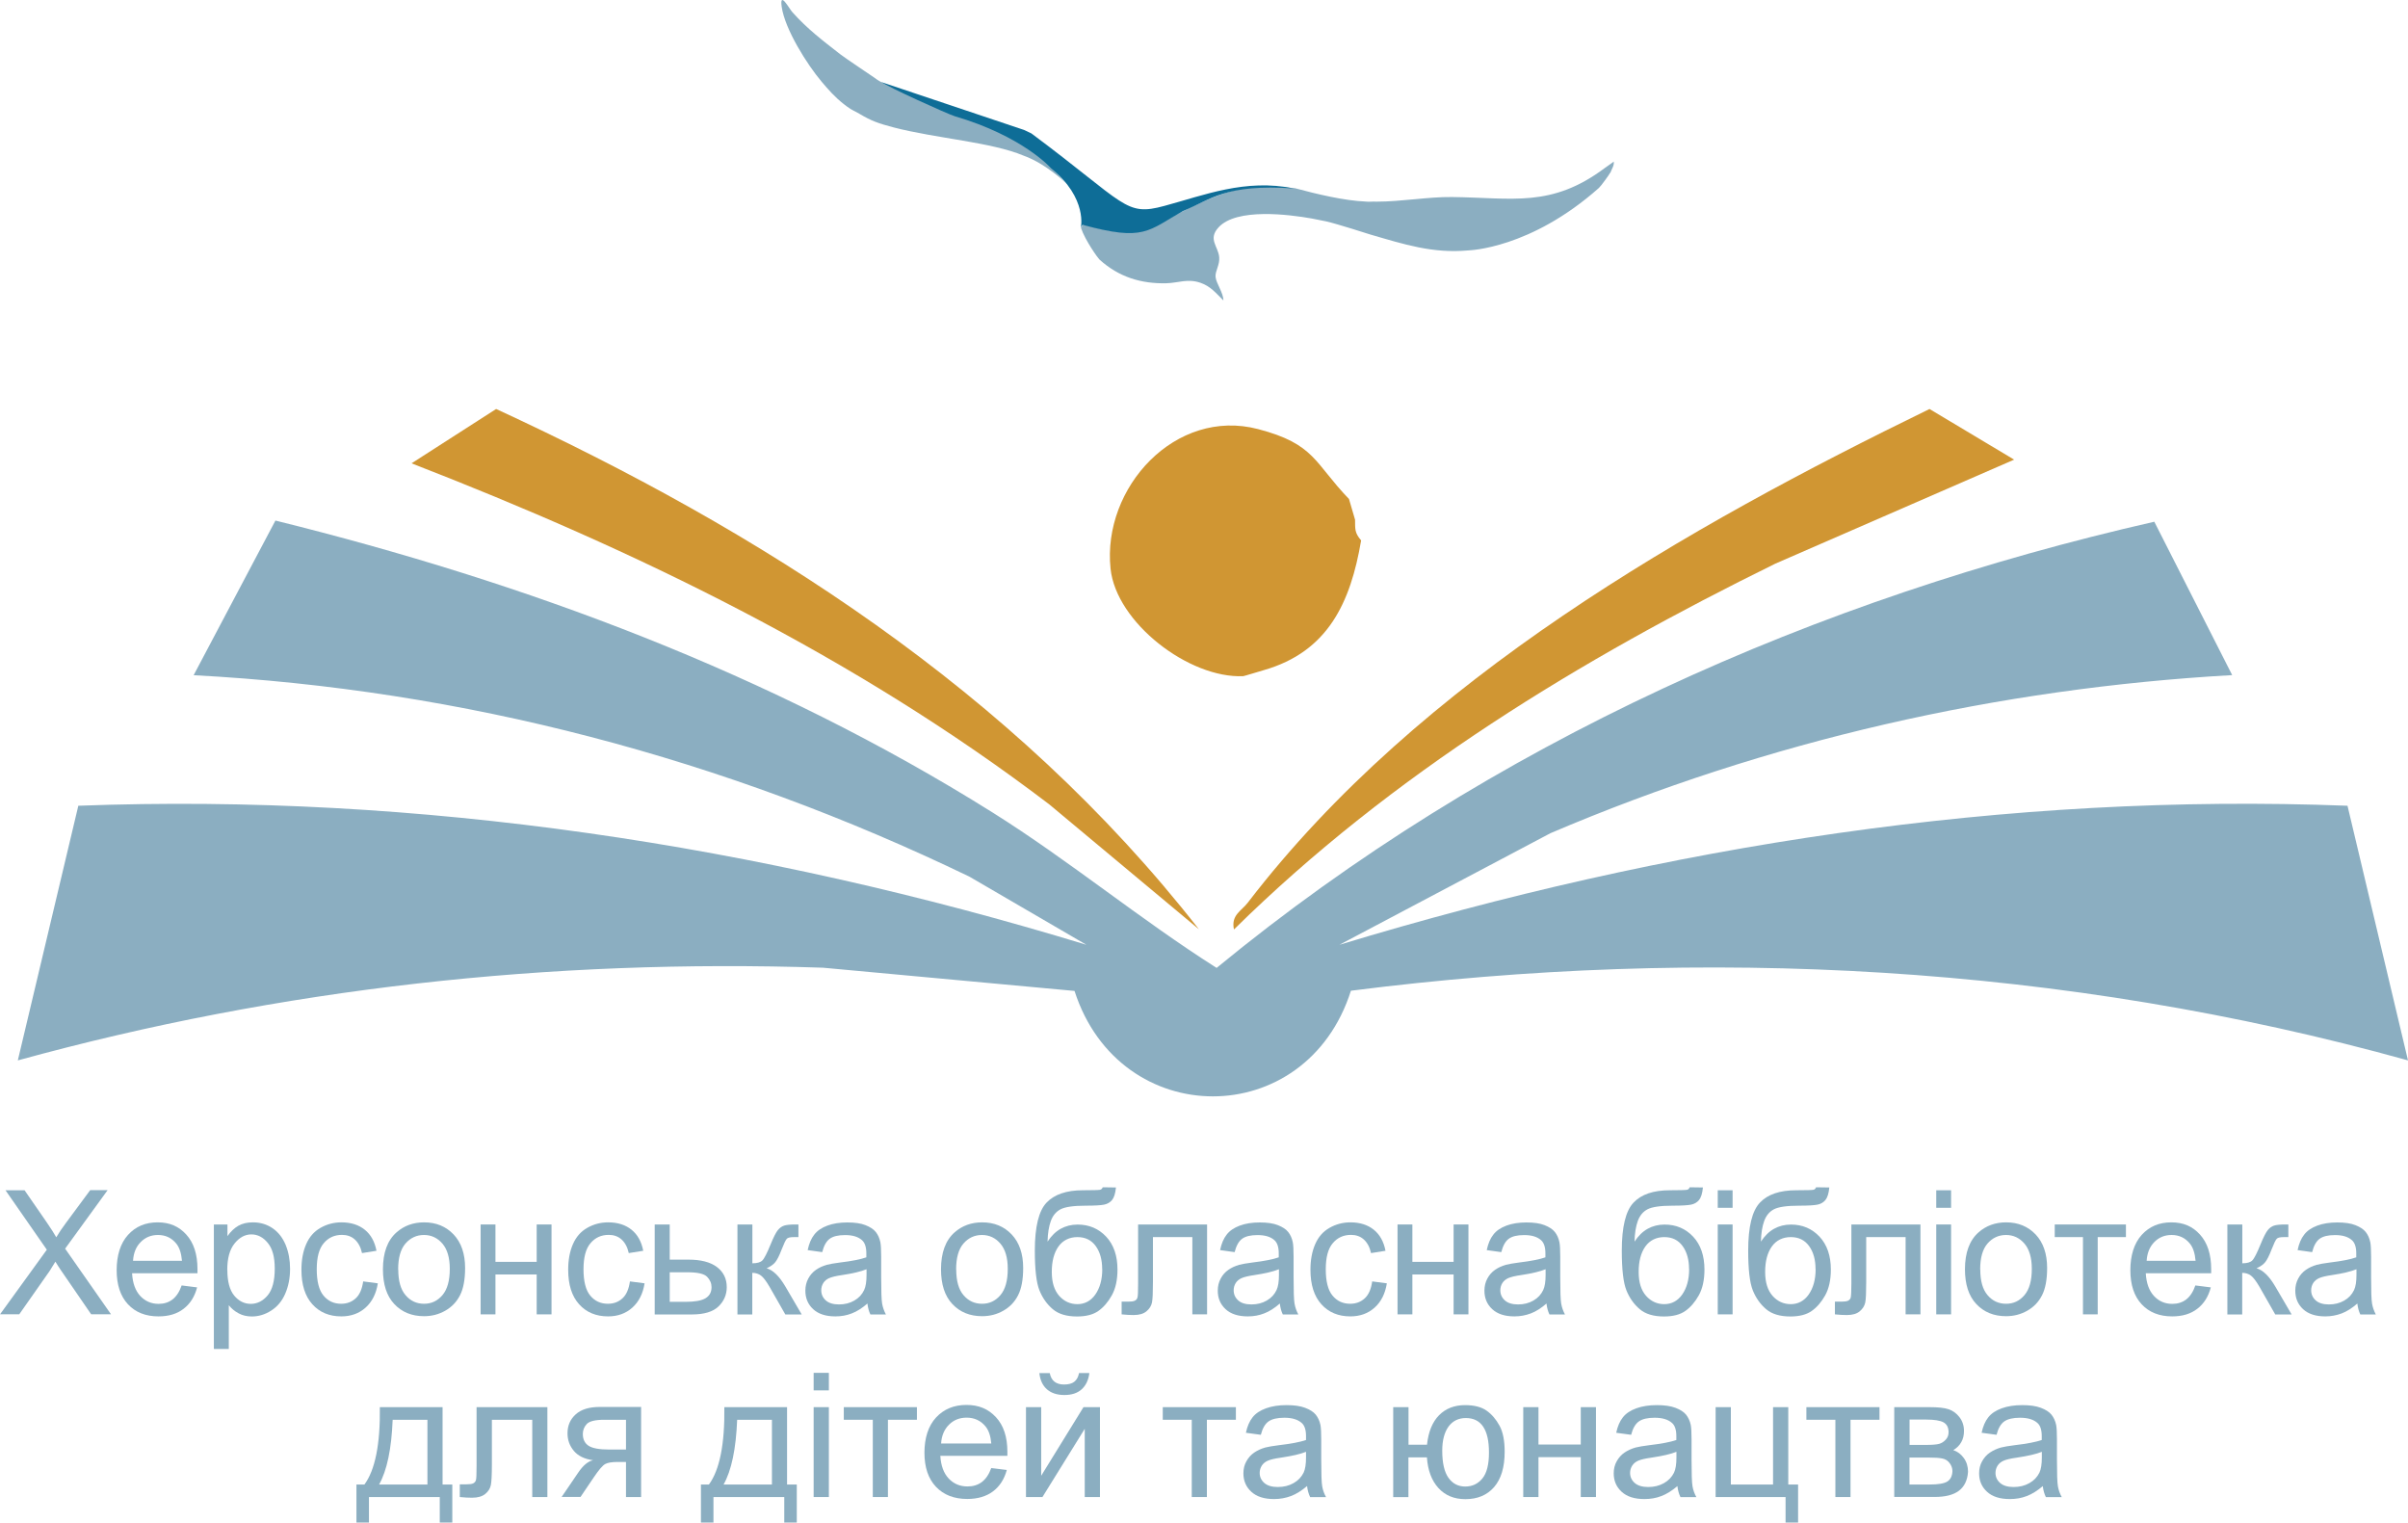 <?xml version="1.0" encoding="UTF-8"?>
<svg id="Layer_2" data-name="Layer 2" xmlns="http://www.w3.org/2000/svg" viewBox="0 0 249.96 158.03">
  <defs>
    <style>
      .cls-1 {
        fill: #d09633;
      }

      .cls-2 {
        fill: #8baec1;
      }

      .cls-3 {
        fill: #0e6d97;
      }
    </style>
  </defs>
  <g id="Layer_1-2" data-name="Layer 1">
    <g>
      <g>
        <path class="cls-2" d="M39.44,146.05h6.5v8.03h1.01v3.95h-1.3v-2.65h-7.35v2.65h-1.3v-3.95h.83c1.11-1.51,1.65-4.19,1.6-8.03ZM40.76,147.36c-.12,3.03-.59,5.27-1.41,6.72h5.02v-6.72h-3.61Z"/>
        <path class="cls-2" d="M49.47,146.05h7.35v9.33h-1.57v-8.02h-4.19v4.65c0,1.08-.04,1.8-.11,2.14s-.26.65-.58.91-.77.39-1.37.39c-.37,0-.79-.02-1.27-.07v-1.32h.69c.33,0,.56-.03.7-.1s.23-.17.28-.32.07-.62.07-1.43v-6.15Z"/>
        <path class="cls-2" d="M66.55,146.05v9.33h-1.57v-3.64h-.91c-.56,0-.97.07-1.24.21-.27.14-.67.61-1.19,1.38l-1.38,2.04h-1.96l1.71-2.51c.52-.77,1.04-1.2,1.56-1.3-.9-.12-1.57-.45-2.01-.98s-.65-1.13-.65-1.82c0-.81.29-1.46.86-1.97s1.4-.76,2.48-.76h4.32ZM64.98,147.36h-2.25c-.94,0-1.55.15-1.82.44s-.41.64-.41,1.03c0,.56.2.97.6,1.23s1.11.39,2.13.39h1.75v-3.08Z"/>
        <path class="cls-2" d="M75.2,146.05h6.5v8.03h1.01v3.95h-1.3v-2.65h-7.35v2.65h-1.3v-3.95h.83c1.11-1.51,1.65-4.19,1.6-8.03ZM76.52,147.36c-.12,3.03-.59,5.27-1.41,6.72h5.02v-6.72h-3.61Z"/>
        <path class="cls-2" d="M84.46,144.31v-1.82h1.58v1.82h-1.58ZM84.46,155.38v-9.33h1.58v9.33h-1.58Z"/>
        <path class="cls-2" d="M87.6,146.05h7.58v1.31h-3.01v8.02h-1.57v-8.02h-3.01v-1.31Z"/>
        <path class="cls-2" d="M102.88,152.37l1.63.2c-.26.96-.74,1.7-1.43,2.22s-1.59.79-2.67.79c-1.37,0-2.45-.42-3.25-1.26-.8-.84-1.2-2.02-1.2-3.54s.4-2.79,1.21-3.66,1.86-1.3,3.15-1.3,2.27.42,3.06,1.27,1.19,2.04,1.19,3.59c0,.09,0,.23,0,.42h-6.96c.06,1.03.35,1.81.87,2.36s1.17.82,1.95.82c.58,0,1.08-.15,1.49-.46s.74-.79.98-1.46ZM97.69,149.82h5.21c-.07-.79-.27-1.37-.6-1.77-.5-.61-1.16-.91-1.96-.91-.73,0-1.34.24-1.83.73s-.77,1.14-.82,1.95Z"/>
        <path class="cls-2" d="M106.5,146.05h1.58v7.12l4.39-7.12h1.71v9.33h-1.58v-7.08l-4.39,7.08h-1.71v-9.33ZM112,142.51h1.08c-.09.73-.36,1.29-.8,1.69s-1.04.59-1.79.59-1.35-.19-1.8-.58c-.45-.39-.72-.95-.8-1.69h1.08c.08.4.24.7.49.89s.57.29.98.29c.47,0,.83-.09,1.08-.29.24-.19.41-.49.49-.9Z"/>
        <path class="cls-2" d="M120.71,146.05h7.58v1.31h-3.01v8.02h-1.57v-8.02h-3.01v-1.31Z"/>
        <path class="cls-2" d="M135.69,154.23c-.59.5-1.15.85-1.69,1.05s-1.12.31-1.74.31c-1.03,0-1.81-.25-2.36-.75-.55-.5-.83-1.14-.83-1.92,0-.46.1-.88.31-1.25.21-.38.48-.68.82-.91s.72-.4,1.14-.52c.31-.08.78-.16,1.41-.24,1.28-.15,2.22-.33,2.82-.54,0-.22,0-.35,0-.41,0-.64-.15-1.1-.45-1.36-.4-.36-1-.54-1.8-.54-.74,0-1.29.13-1.65.39s-.62.72-.79,1.38l-1.55-.21c.14-.66.37-1.2.69-1.6.32-.41.79-.72,1.4-.94.61-.22,1.32-.33,2.12-.33s1.44.09,1.94.28.86.42,1.1.71c.23.29.4.64.49,1.08.05.27.08.76.08,1.46v2.11c0,1.47.03,2.4.1,2.79.07.39.2.76.4,1.12h-1.65c-.16-.33-.27-.71-.32-1.15ZM135.56,150.69c-.57.23-1.44.43-2.58.6-.65.09-1.11.2-1.38.32s-.48.29-.62.51-.22.48-.22.75c0,.42.16.77.48,1.05s.79.42,1.4.42,1.15-.13,1.63-.4.82-.63,1.05-1.09c.17-.36.25-.88.25-1.58v-.58Z"/>
        <path class="cls-2" d="M144.63,146.05h1.58v3.9h1.92c.14-1.34.56-2.36,1.25-3.06.69-.7,1.59-1.05,2.7-1.05.94,0,1.69.19,2.23.57s.99.91,1.35,1.57.53,1.57.53,2.7c0,1.61-.37,2.83-1.1,3.67s-1.73,1.25-2.98,1.25c-1.17,0-2.1-.39-2.8-1.16s-1.1-1.83-1.19-3.18h-1.92v4.13h-1.58v-9.33ZM152.17,147.18c-.77,0-1.38.3-1.81.89-.43.6-.65,1.43-.65,2.5,0,1.28.22,2.22.65,2.82s1.01.9,1.74.9,1.31-.28,1.77-.83c.46-.55.69-1.45.69-2.68s-.2-2.1-.6-2.7-1-.9-1.8-.9Z"/>
        <path class="cls-2" d="M158.12,146.05h1.58v3.88h4.39v-3.88h1.58v9.33h-1.58v-4.14h-4.39v4.14h-1.58v-9.33Z"/>
        <path class="cls-2" d="M174.14,154.23c-.59.5-1.15.85-1.69,1.05-.54.21-1.12.31-1.75.31-1.03,0-1.81-.25-2.36-.75-.55-.5-.83-1.14-.83-1.92,0-.46.1-.88.31-1.25.21-.38.48-.68.82-.91s.72-.4,1.14-.52c.31-.08.78-.16,1.41-.24,1.28-.15,2.22-.33,2.82-.54,0-.22,0-.35,0-.41,0-.64-.15-1.1-.45-1.36-.4-.36-1-.54-1.8-.54-.74,0-1.29.13-1.65.39s-.62.72-.79,1.38l-1.55-.21c.14-.66.37-1.2.69-1.6.32-.41.79-.72,1.4-.94.61-.22,1.32-.33,2.12-.33s1.44.09,1.94.28.86.42,1.1.71c.23.29.4.64.49,1.08.05.27.08.76.08,1.46v2.11c0,1.47.03,2.4.1,2.79.07.39.2.76.4,1.12h-1.65c-.16-.33-.27-.71-.32-1.15ZM174.01,150.69c-.57.23-1.44.43-2.58.6-.65.09-1.11.2-1.38.32s-.48.29-.62.51-.22.48-.22.75c0,.42.16.77.48,1.05s.79.42,1.4.42,1.15-.13,1.63-.4.82-.63,1.05-1.09c.17-.36.25-.88.25-1.58v-.58Z"/>
        <path class="cls-2" d="M178.09,146.05h1.58v8.03h4.38v-8.03h1.58v8.03h1.02v3.95h-1.3v-2.65h-7.26v-9.33Z"/>
        <path class="cls-2" d="M187.52,146.05h7.58v1.31h-3.01v8.02h-1.57v-8.02h-3.01v-1.31Z"/>
        <path class="cls-2" d="M196.63,146.05h3.65c.9,0,1.56.07,2,.22.44.15.81.42,1.12.82s.47.88.47,1.43c0,.45-.09.83-.28,1.16-.18.33-.46.61-.83.83.44.15.8.42,1.09.82.29.4.44.88.44,1.43-.06.88-.38,1.54-.95,1.97s-1.41.64-2.5.64h-4.21v-9.33ZM198.21,149.97h1.69c.67,0,1.14-.04,1.39-.11s.48-.21.68-.43c.2-.21.3-.47.3-.77,0-.49-.17-.83-.52-1.03-.35-.19-.95-.29-1.79-.29h-1.74v2.62ZM198.21,154.08h2.08c.9,0,1.51-.1,1.85-.31.33-.21.51-.57.53-1.08,0-.3-.1-.58-.29-.83-.19-.26-.45-.42-.76-.48-.31-.07-.81-.1-1.49-.1h-1.92v2.8Z"/>
        <path class="cls-2" d="M212.07,154.23c-.59.5-1.15.85-1.69,1.05-.54.21-1.12.31-1.75.31-1.03,0-1.81-.25-2.36-.75-.55-.5-.83-1.14-.83-1.92,0-.46.1-.88.31-1.25.21-.38.48-.68.82-.91s.72-.4,1.14-.52c.31-.08.78-.16,1.41-.24,1.28-.15,2.22-.33,2.82-.54,0-.22,0-.35,0-.41,0-.64-.15-1.1-.45-1.36-.4-.36-1-.54-1.8-.54-.74,0-1.29.13-1.65.39s-.62.72-.79,1.38l-1.55-.21c.14-.66.37-1.2.69-1.6.32-.41.79-.72,1.4-.94.61-.22,1.32-.33,2.12-.33s1.44.09,1.94.28.86.42,1.1.71c.23.29.4.64.49,1.08.05.27.08.76.08,1.46v2.11c0,1.47.03,2.4.1,2.79.07.39.2.76.4,1.12h-1.65c-.16-.33-.27-.71-.32-1.15ZM211.94,150.69c-.57.23-1.44.43-2.58.6-.65.09-1.11.2-1.38.32s-.48.29-.62.51-.22.48-.22.75c0,.42.16.77.48,1.05s.79.42,1.4.42,1.15-.13,1.63-.4.82-.63,1.05-1.09c.17-.36.25-.88.25-1.58v-.58Z"/>
      </g>
      <g>
        <path class="cls-2" d="M0,136.42l4.86-6.71-4.29-6.17h1.98l2.28,3.3c.47.69.81,1.21,1.01,1.58.28-.47.61-.96.99-1.47l2.53-3.42h1.81l-4.41,6.07,4.76,6.81h-2.06l-3.16-4.6c-.18-.26-.36-.55-.55-.86-.28.47-.48.79-.6.97l-3.15,4.49H0Z"/>
        <path class="cls-2" d="M18.87,133.42l1.59.2c-.25.96-.72,1.7-1.4,2.22-.68.53-1.55.79-2.61.79-1.33,0-2.39-.42-3.17-1.26-.78-.84-1.17-2.02-1.17-3.54s.39-2.79,1.18-3.66,1.81-1.3,3.07-1.3,2.21.42,2.98,1.27,1.16,2.04,1.16,3.59c0,.09,0,.23,0,.42h-6.79c.06,1.03.34,1.81.85,2.36.51.54,1.14.82,1.9.82.57,0,1.05-.15,1.45-.46s.72-.79.95-1.46ZM13.81,130.86h5.08c-.07-.79-.26-1.37-.58-1.77-.49-.61-1.13-.91-1.91-.91-.71,0-1.3.24-1.79.73s-.75,1.14-.8,1.95Z"/>
        <path class="cls-2" d="M22.2,140v-12.91h1.41v1.21c.33-.47.71-.83,1.12-1.07.42-.24.92-.36,1.52-.36.78,0,1.46.21,2.06.62.59.41,1.04.99,1.35,1.74.3.75.45,1.57.45,2.46,0,.96-.17,1.82-.5,2.58-.33.77-.82,1.35-1.46,1.76-.64.41-1.31.61-2.01.61-.51,0-.98-.11-1.38-.33-.41-.22-.74-.5-1.01-.84v4.54h-1.54ZM23.6,131.81c0,1.2.24,2.09.71,2.66.47.57,1.05.86,1.72.86s1.27-.3,1.76-.89c.49-.59.73-1.52.73-2.76s-.24-2.08-.72-2.67-1.05-.89-1.71-.89-1.24.32-1.74.94c-.51.63-.76,1.55-.76,2.75Z"/>
        <path class="cls-2" d="M37.7,133l1.52.2c-.17,1.07-.59,1.91-1.27,2.52-.68.61-1.52.91-2.52.91-1.25,0-2.25-.42-3-1.25-.76-.84-1.14-2.03-1.14-3.59,0-1.01.16-1.89.49-2.65.33-.76.82-1.32,1.49-1.7.67-.38,1.39-.57,2.17-.57.99,0,1.8.26,2.43.77.63.51,1.03,1.24,1.21,2.18l-1.5.24c-.14-.63-.4-1.1-.76-1.42s-.8-.47-1.32-.47c-.78,0-1.41.29-1.89.86-.49.57-.73,1.47-.73,2.71s.23,2.17.7,2.73c.47.57,1.08.85,1.83.85.61,0,1.11-.19,1.52-.57s.66-.97.77-1.76Z"/>
        <path class="cls-2" d="M39.75,131.75c0-1.73.47-3.01,1.41-3.84.78-.69,1.74-1.04,2.86-1.04,1.25,0,2.27.42,3.07,1.26.79.84,1.19,2,1.19,3.48,0,1.2-.18,2.15-.53,2.83-.35.69-.86,1.22-1.53,1.6s-1.4.57-2.2.57c-1.27,0-2.3-.42-3.09-1.26-.79-.84-1.18-2.04-1.18-3.62ZM41.34,131.75c0,1.2.25,2.09.76,2.68.51.6,1.15.89,1.92.89s1.4-.3,1.91-.9.76-1.51.76-2.73c0-1.15-.26-2.03-.77-2.62-.51-.59-1.15-.89-1.91-.89s-1.41.3-1.92.89-.76,1.49-.76,2.68Z"/>
        <path class="cls-2" d="M49.89,127.09h1.54v3.88h4.28v-3.88h1.54v9.33h-1.54v-4.14h-4.28v4.14h-1.54v-9.33Z"/>
        <path class="cls-2" d="M65.39,133l1.52.2c-.17,1.07-.59,1.91-1.27,2.52-.68.61-1.52.91-2.52.91-1.25,0-2.25-.42-3-1.25-.76-.84-1.14-2.03-1.14-3.59,0-1.01.16-1.89.49-2.65.33-.76.82-1.32,1.49-1.7.67-.38,1.39-.57,2.17-.57.99,0,1.8.26,2.43.77.63.51,1.03,1.24,1.21,2.18l-1.5.24c-.14-.63-.4-1.1-.76-1.42s-.8-.47-1.32-.47c-.78,0-1.41.29-1.89.86-.49.57-.73,1.47-.73,2.71s.23,2.17.7,2.73c.47.57,1.08.85,1.83.85.61,0,1.11-.19,1.52-.57s.66-.97.77-1.76Z"/>
        <path class="cls-2" d="M67.98,127.09h1.54v3.65h1.95c1.27,0,2.26.25,2.94.76s1.03,1.21,1.03,2.1c0,.78-.29,1.45-.86,2-.57.55-1.49.83-2.76.83h-3.86v-9.33ZM69.52,135.12h1.62c.98,0,1.67-.12,2.09-.37.42-.25.63-.63.63-1.15,0-.4-.15-.76-.46-1.08s-.99-.47-2.05-.47h-1.83v3.08Z"/>
        <path class="cls-2" d="M76.56,127.09h1.54v4.03c.49,0,.84-.1,1.03-.29.2-.19.49-.76.87-1.69.3-.74.55-1.22.74-1.46.19-.23.41-.39.65-.47.25-.08.64-.12,1.18-.12h.31v1.31h-.43c-.41,0-.67.05-.78.18-.12.13-.3.51-.55,1.15-.23.61-.45,1.03-.64,1.27s-.49.45-.9.64c.66.18,1.31.81,1.95,1.9l1.69,2.89h-1.7l-1.65-2.89c-.34-.58-.63-.96-.88-1.15-.25-.18-.55-.28-.9-.28v4.32h-1.54v-9.33Z"/>
        <path class="cls-2" d="M90.07,135.27c-.57.5-1.12.85-1.65,1.05-.53.21-1.1.31-1.7.31-1,0-1.77-.25-2.31-.75-.54-.5-.81-1.14-.81-1.92,0-.46.1-.88.3-1.25.2-.38.47-.68.8-.91s.7-.4,1.11-.52c.3-.08.76-.16,1.37-.24,1.25-.15,2.16-.33,2.75-.54,0-.22,0-.35,0-.41,0-.64-.15-1.1-.44-1.36-.39-.36-.98-.54-1.76-.54-.73,0-1.26.13-1.61.39s-.6.72-.77,1.38l-1.51-.21c.14-.66.36-1.2.68-1.6.31-.41.77-.72,1.36-.94.59-.22,1.28-.33,2.07-.33s1.41.09,1.89.28.84.42,1.07.71c.23.29.39.64.48,1.08.05.27.08.76.08,1.46v2.11c0,1.47.03,2.4.1,2.79.07.39.2.76.39,1.12h-1.61c-.16-.33-.26-.71-.31-1.15ZM89.94,131.74c-.56.23-1.4.43-2.52.6-.63.09-1.08.2-1.35.32s-.47.29-.61.51c-.14.23-.21.48-.21.75,0,.42.16.77.47,1.05.31.28.77.42,1.37.42s1.12-.13,1.59-.4.8-.63,1.02-1.09c.17-.36.25-.88.25-1.58v-.58Z"/>
        <path class="cls-2" d="M97.68,131.75c0-1.73.47-3.01,1.41-3.84.78-.69,1.74-1.04,2.86-1.04,1.25,0,2.27.42,3.07,1.26.79.84,1.19,2,1.19,3.48,0,1.2-.18,2.15-.53,2.83-.35.69-.86,1.22-1.53,1.6s-1.4.57-2.2.57c-1.27,0-2.3-.42-3.09-1.26-.79-.84-1.18-2.04-1.18-3.62ZM99.26,131.75c0,1.2.25,2.09.76,2.68.51.6,1.15.89,1.92.89s1.4-.3,1.91-.9.76-1.51.76-2.73c0-1.15-.26-2.03-.77-2.62-.51-.59-1.15-.89-1.91-.89s-1.41.3-1.92.89-.76,1.49-.76,2.68Z"/>
        <path class="cls-2" d="M114.48,123.23l1.36.02c-.06.63-.2,1.06-.41,1.31-.21.25-.48.4-.81.47s-.97.11-1.93.11c-1.27,0-2.14.13-2.61.38s-.8.66-1,1.21c-.2.55-.32,1.27-.34,2.14.39-.59.84-1.04,1.36-1.33.52-.29,1.11-.44,1.76-.44,1.19,0,2.18.42,2.97,1.26.78.84,1.17,1.98,1.17,3.41,0,1.09-.2,1.98-.59,2.68-.39.7-.86,1.24-1.4,1.62s-1.28.57-2.21.57c-1.08,0-1.92-.25-2.52-.76s-1.06-1.16-1.38-1.95c-.32-.79-.48-2.17-.48-4.13,0-2.47.41-4.13,1.22-4.98s2.07-1.28,3.76-1.28c1.05,0,1.65-.02,1.79-.05.14-.04.23-.12.27-.25ZM114.41,131.72c0-.97-.22-1.77-.67-2.39s-1.08-.93-1.9-.93-1.51.33-1.97.98-.69,1.53-.69,2.63.26,1.91.77,2.49c.51.57,1.14.86,1.89.86s1.39-.33,1.86-1,.72-1.55.72-2.64Z"/>
        <path class="cls-2" d="M118.13,127.09h7.17v9.33h-1.53v-8.02h-4.09v4.65c0,1.08-.03,1.8-.1,2.14-.07.35-.26.65-.57.91s-.75.39-1.34.39c-.36,0-.77-.02-1.24-.07v-1.32h.68c.32,0,.55-.03.69-.1s.23-.17.27-.32c.05-.15.07-.62.07-1.43v-6.15Z"/>
        <path class="cls-2" d="M132.88,135.27c-.57.5-1.12.85-1.65,1.05-.53.21-1.1.31-1.7.31-1,0-1.77-.25-2.31-.75-.54-.5-.81-1.14-.81-1.92,0-.46.1-.88.3-1.25.2-.38.47-.68.8-.91s.7-.4,1.11-.52c.3-.08.76-.16,1.37-.24,1.25-.15,2.16-.33,2.75-.54,0-.22,0-.35,0-.41,0-.64-.15-1.1-.44-1.36-.39-.36-.98-.54-1.76-.54-.73,0-1.26.13-1.61.39s-.6.72-.77,1.38l-1.51-.21c.14-.66.36-1.2.68-1.6.31-.41.77-.72,1.36-.94.59-.22,1.28-.33,2.07-.33s1.41.09,1.89.28.84.42,1.07.71c.23.29.39.64.48,1.08.05.27.08.76.08,1.46v2.11c0,1.47.03,2.4.1,2.79.07.39.2.76.39,1.12h-1.61c-.16-.33-.26-.71-.31-1.15ZM132.75,131.74c-.56.23-1.4.43-2.52.6-.63.09-1.08.2-1.35.32s-.47.29-.61.51c-.14.23-.21.48-.21.75,0,.42.16.77.47,1.05.31.28.77.42,1.37.42s1.12-.13,1.59-.4.8-.63,1.02-1.09c.17-.36.25-.88.25-1.58v-.58Z"/>
        <path class="cls-2" d="M142.44,133l1.52.2c-.17,1.07-.59,1.91-1.27,2.52-.68.61-1.52.91-2.52.91-1.25,0-2.25-.42-3-1.25-.76-.84-1.14-2.03-1.14-3.59,0-1.01.16-1.89.49-2.65.33-.76.82-1.32,1.49-1.7.67-.38,1.39-.57,2.17-.57.99,0,1.8.26,2.43.77.63.51,1.03,1.24,1.21,2.18l-1.5.24c-.14-.63-.4-1.1-.76-1.42s-.8-.47-1.32-.47c-.78,0-1.41.29-1.89.86-.49.57-.73,1.47-.73,2.71s.23,2.17.7,2.73c.47.57,1.08.85,1.83.85.61,0,1.11-.19,1.52-.57s.66-.97.77-1.76Z"/>
        <path class="cls-2" d="M145.07,127.09h1.54v3.88h4.28v-3.88h1.54v9.33h-1.54v-4.14h-4.28v4.14h-1.54v-9.33Z"/>
        <path class="cls-2" d="M160.56,135.27c-.57.5-1.12.85-1.65,1.05s-1.1.31-1.7.31c-1,0-1.77-.25-2.31-.75-.54-.5-.81-1.14-.81-1.92,0-.46.1-.88.3-1.25.2-.38.47-.68.8-.91.33-.23.7-.4,1.11-.52.3-.08.76-.16,1.37-.24,1.25-.15,2.16-.33,2.75-.54,0-.22,0-.35,0-.41,0-.64-.15-1.1-.44-1.36-.39-.36-.98-.54-1.76-.54-.73,0-1.26.13-1.61.39s-.6.72-.77,1.38l-1.51-.21c.14-.66.36-1.2.68-1.6.31-.41.77-.72,1.36-.94.59-.22,1.28-.33,2.07-.33s1.41.09,1.89.28.84.42,1.07.71c.23.29.39.64.48,1.08.05.27.08.76.08,1.46v2.11c0,1.47.03,2.4.1,2.79.07.39.2.76.39,1.12h-1.61c-.16-.33-.26-.71-.31-1.15ZM160.43,131.74c-.56.23-1.4.43-2.52.6-.63.09-1.08.2-1.35.32-.26.12-.47.29-.61.51-.14.23-.21.48-.21.75,0,.42.16.77.47,1.05s.77.42,1.37.42,1.12-.13,1.59-.4.8-.63,1.02-1.09c.17-.36.25-.88.25-1.58v-.58Z"/>
        <path class="cls-2" d="M175.41,123.23l1.36.02c-.06.63-.2,1.06-.41,1.31-.21.25-.48.4-.81.47-.33.07-.97.11-1.93.11-1.27,0-2.14.13-2.61.38s-.8.66-1,1.21c-.2.55-.32,1.27-.34,2.14.39-.59.84-1.04,1.36-1.33.52-.29,1.11-.44,1.76-.44,1.19,0,2.18.42,2.97,1.26.78.84,1.17,1.98,1.17,3.41,0,1.09-.2,1.98-.59,2.68-.39.7-.86,1.24-1.4,1.62s-1.28.57-2.21.57c-1.08,0-1.92-.25-2.52-.76-.6-.51-1.06-1.16-1.38-1.95-.32-.79-.48-2.17-.48-4.13,0-2.47.41-4.13,1.22-4.98.81-.86,2.07-1.28,3.76-1.28,1.05,0,1.65-.02,1.79-.05s.23-.12.27-.25ZM175.33,131.72c0-.97-.22-1.77-.67-2.39s-1.08-.93-1.9-.93-1.51.33-1.97.98-.69,1.53-.69,2.63.26,1.91.77,2.49c.51.57,1.14.86,1.89.86s1.39-.33,1.86-1,.72-1.55.72-2.64Z"/>
        <path class="cls-2" d="M178.31,125.36v-1.82h1.54v1.82h-1.54ZM178.31,136.42v-9.33h1.54v9.33h-1.54Z"/>
        <path class="cls-2" d="M188.53,123.23l1.36.02c-.06.63-.2,1.06-.41,1.31-.21.25-.48.4-.81.47-.33.07-.97.11-1.93.11-1.27,0-2.14.13-2.61.38s-.8.66-1,1.21c-.2.55-.32,1.27-.34,2.14.39-.59.84-1.04,1.36-1.33.52-.29,1.11-.44,1.76-.44,1.19,0,2.18.42,2.97,1.26.78.84,1.17,1.98,1.17,3.41,0,1.09-.2,1.98-.59,2.68-.39.7-.86,1.24-1.4,1.62s-1.28.57-2.21.57c-1.08,0-1.92-.25-2.52-.76-.6-.51-1.06-1.16-1.38-1.95-.32-.79-.48-2.17-.48-4.13,0-2.47.41-4.13,1.22-4.98.81-.86,2.07-1.28,3.76-1.28,1.05,0,1.65-.02,1.79-.05s.23-.12.27-.25ZM188.46,131.72c0-.97-.22-1.77-.67-2.39s-1.08-.93-1.9-.93-1.51.33-1.97.98-.69,1.53-.69,2.63.26,1.91.77,2.49c.51.57,1.14.86,1.89.86s1.39-.33,1.86-1,.72-1.55.72-2.64Z"/>
        <path class="cls-2" d="M192.18,127.09h7.17v9.33h-1.54v-8.02h-4.09v4.65c0,1.08-.03,1.8-.1,2.14s-.26.65-.57.91-.75.39-1.34.39c-.36,0-.77-.02-1.24-.07v-1.32h.68c.32,0,.55-.03.69-.1.14-.07.23-.17.27-.32s.07-.62.07-1.43v-6.15Z"/>
        <path class="cls-2" d="M200.99,125.36v-1.82h1.54v1.82h-1.54ZM200.99,136.42v-9.33h1.54v9.33h-1.54Z"/>
        <path class="cls-2" d="M203.97,131.75c0-1.73.47-3.01,1.41-3.84.78-.69,1.74-1.04,2.86-1.04,1.25,0,2.27.42,3.07,1.26.79.84,1.19,2,1.19,3.48,0,1.2-.18,2.15-.53,2.83-.35.69-.86,1.22-1.53,1.6-.67.38-1.4.57-2.2.57-1.27,0-2.3-.42-3.09-1.26-.79-.84-1.18-2.04-1.18-3.62ZM205.56,131.75c0,1.2.25,2.09.76,2.68.51.6,1.15.89,1.92.89s1.4-.3,1.91-.9c.51-.6.76-1.51.76-2.73,0-1.15-.26-2.03-.77-2.62-.51-.59-1.15-.89-1.91-.89s-1.41.3-1.92.89-.76,1.49-.76,2.68Z"/>
        <path class="cls-2" d="M213.28,127.09h7.4v1.31h-2.93v8.02h-1.53v-8.02h-2.93v-1.31Z"/>
        <path class="cls-2" d="M227.9,133.42l1.59.2c-.25.96-.72,1.7-1.4,2.22-.68.53-1.55.79-2.61.79-1.33,0-2.39-.42-3.17-1.26-.78-.84-1.17-2.02-1.17-3.54s.39-2.79,1.18-3.66c.79-.87,1.81-1.3,3.07-1.3s2.21.42,2.98,1.27,1.16,2.04,1.16,3.59c0,.09,0,.23,0,.42h-6.79c.06,1.03.34,1.81.85,2.36s1.14.82,1.9.82c.57,0,1.05-.15,1.45-.46s.72-.79.95-1.46ZM222.83,130.86h5.08c-.07-.79-.26-1.37-.58-1.77-.49-.61-1.13-.91-1.91-.91-.71,0-1.3.24-1.79.73-.48.49-.75,1.14-.8,1.95Z"/>
        <path class="cls-2" d="M231.22,127.09h1.54v4.03c.49,0,.84-.1,1.03-.29.2-.19.49-.76.87-1.69.3-.74.55-1.22.74-1.46s.41-.39.65-.47c.25-.08.64-.12,1.18-.12h.31v1.31h-.43c-.41,0-.67.05-.78.18-.12.13-.3.51-.55,1.15-.23.61-.45,1.03-.64,1.27s-.49.45-.9.64c.66.18,1.31.81,1.95,1.9l1.69,2.89h-1.7l-1.65-2.89c-.34-.58-.63-.96-.88-1.15-.25-.18-.55-.28-.9-.28v4.32h-1.54v-9.33Z"/>
        <path class="cls-2" d="M244.73,135.27c-.57.5-1.12.85-1.65,1.05s-1.1.31-1.7.31c-1,0-1.77-.25-2.31-.75-.54-.5-.81-1.14-.81-1.92,0-.46.1-.88.3-1.25.2-.38.47-.68.8-.91.33-.23.7-.4,1.11-.52.3-.08.76-.16,1.37-.24,1.25-.15,2.16-.33,2.75-.54,0-.22,0-.35,0-.41,0-.64-.15-1.1-.44-1.36-.39-.36-.98-.54-1.76-.54-.73,0-1.26.13-1.61.39s-.6.72-.77,1.38l-1.51-.21c.14-.66.36-1.2.68-1.6.31-.41.77-.72,1.36-.94.59-.22,1.28-.33,2.07-.33s1.41.09,1.89.28.84.42,1.07.71c.23.29.39.64.48,1.08.05.27.08.76.08,1.46v2.11c0,1.47.03,2.4.1,2.79.07.39.2.76.39,1.12h-1.61c-.16-.33-.26-.71-.31-1.15ZM244.6,131.74c-.56.23-1.4.43-2.52.6-.63.09-1.08.2-1.35.32-.26.12-.47.29-.61.51-.14.23-.21.48-.21.75,0,.42.16.77.47,1.05s.77.42,1.37.42,1.12-.13,1.59-.4.8-.63,1.02-1.09c.17-.36.25-.88.25-1.58v-.58Z"/>
      </g>
      <g>
        <path class="cls-2" d="M167.14,17.93c-.05.14-.97,1.41-1.17,1.58-7.12,6.32-13.46,6.47-13.55,6.48-3.69.34-6.67-.63-10.18-1.65-.16-.05-3.42-1.1-4.57-1.36-.27-.06-1.28-.26-1.5-.3-2.37-.42-7.81-1.12-9.68.92-1.13,1.23-.03,1.96.07,3.1.07.8-.43,1.43-.38,2.03.05.67.83,1.68.81,2.45-.79-.78-1.33-1.47-2.38-1.83-1.33-.46-2.3.02-3.55.05-2.58.06-4.92-.63-6.94-2.47-.15-.14-1.46-1.95-1.9-3.25.2-.41.17-.4.56-.3.53.14.89.22,1.46.36,3.8.95,5.84-.39,6.08-.52,2.81-1.5,6.88-3.7,10.01-3.83,1.36-.05,2.86,0,4.08.14,2.25.61,5.13,1.3,7.36,1.39.3.05.74-.02,1.11.01,2.61,0,5.36-.51,7.86-.48,6.28.07,10.28,1.14,15.83-3,.25-.19.87-.6.94-.68.08.4-.24.82-.35,1.17Z"/>
        <path class="cls-2" d="M108.77,16.95c.07.07,1.86,2.02,1.93,2.11,0,0-2.06-2.05-4.46-2.91-3.33-1.4-9-1.77-13.46-2.92-1.61-.42-2.34-.69-3.52-1.39-.46-.28-.83-.4-1.31-.76-.13-.1-.26-.19-.38-.29-.89-.7-1.56-1.45-2.29-2.32-1.48-1.75-3.81-5.42-4.14-7.78-.23-1.68.78.2,1.1.56,1.59,1.78,3.15,2.95,4.98,4.38.55.43,3.5,2.39,3.54,2.43.58.46,1.59.92,2.27,1.22,4.81,2.14,11.89,3.78,15.74,7.68Z"/>
        <path class="cls-3" d="M107.16,13.92c9.79,7.3,9.62,8.56,13.71,7.45,4.13-1.11,8.39-2.85,13.44-1.81-7.15-.49-8.6,1.16-11.5,2.34-3.66,2.05-4.02,3.18-10.41,1.44-.07-.02-.21.34-.21.34,0,0,.76-3.09-3.09-6.22,0,0-2.9-3.32-10-5.4-.71-.21-7.03-3.08-7.61-3.54l14.82,4.97c.45.23.8.35.85.43Z"/>
      </g>
      <path class="cls-1" d="M140.03,51.79l.63,2.15c.02.96-.07,1.33.63,2.15-1.09,6.43-3.43,11.55-10.09,13.46-.48.14-2.04.62-2.15.63-5.63.25-13.19-5.56-13.77-11.16-.88-8.41,6.74-16.74,15.33-14.48,5.91,1.55,5.8,3.5,9.42,7.25Z"/>
      <g>
        <path class="cls-2" d="M223.62,54.14l8.09,15.93c-24.26,1.37-48.19,6.77-70.77,16.41l-21.9,11.58c34-10.32,69.21-15.79,104.64-14.43l6.28,26.43c-35.76-9.94-73.05-11.91-109.73-7.23-4.64,14.63-24,14.6-28.69.02l-26.11-2.41c-28.23-.94-56.26,2.11-83.58,9.62l6.28-26.43c35.42-1.33,70.64,4.07,104.64,14.43l-12.14-7.07c-25.51-12.31-52.59-19.43-80.53-20.91l8.49-16.05c25.91,6.41,51.39,15.84,74.46,30.31,7.98,5.01,15.29,11.08,23.24,16.12,28.57-23.49,62.45-38.37,97.34-46.31Z"/>
        <path class="cls-1" d="M124.45,96.45l-15.53-12.96c-20.25-15.42-43-26.4-66.2-35.4l8.78-5.64c27.23,12.57,53.56,29.17,72.95,54Z"/>
        <path class="cls-1" d="M209.09,47.7l-24.8,10.8c-20.14,9.9-39.72,21.73-56.2,37.97-.32-1.5.76-1.9,1.45-2.8,17.87-23.3,45.76-39.03,70.75-51.22l8.79,5.26Z"/>
      </g>
    </g>
  </g>
</svg>